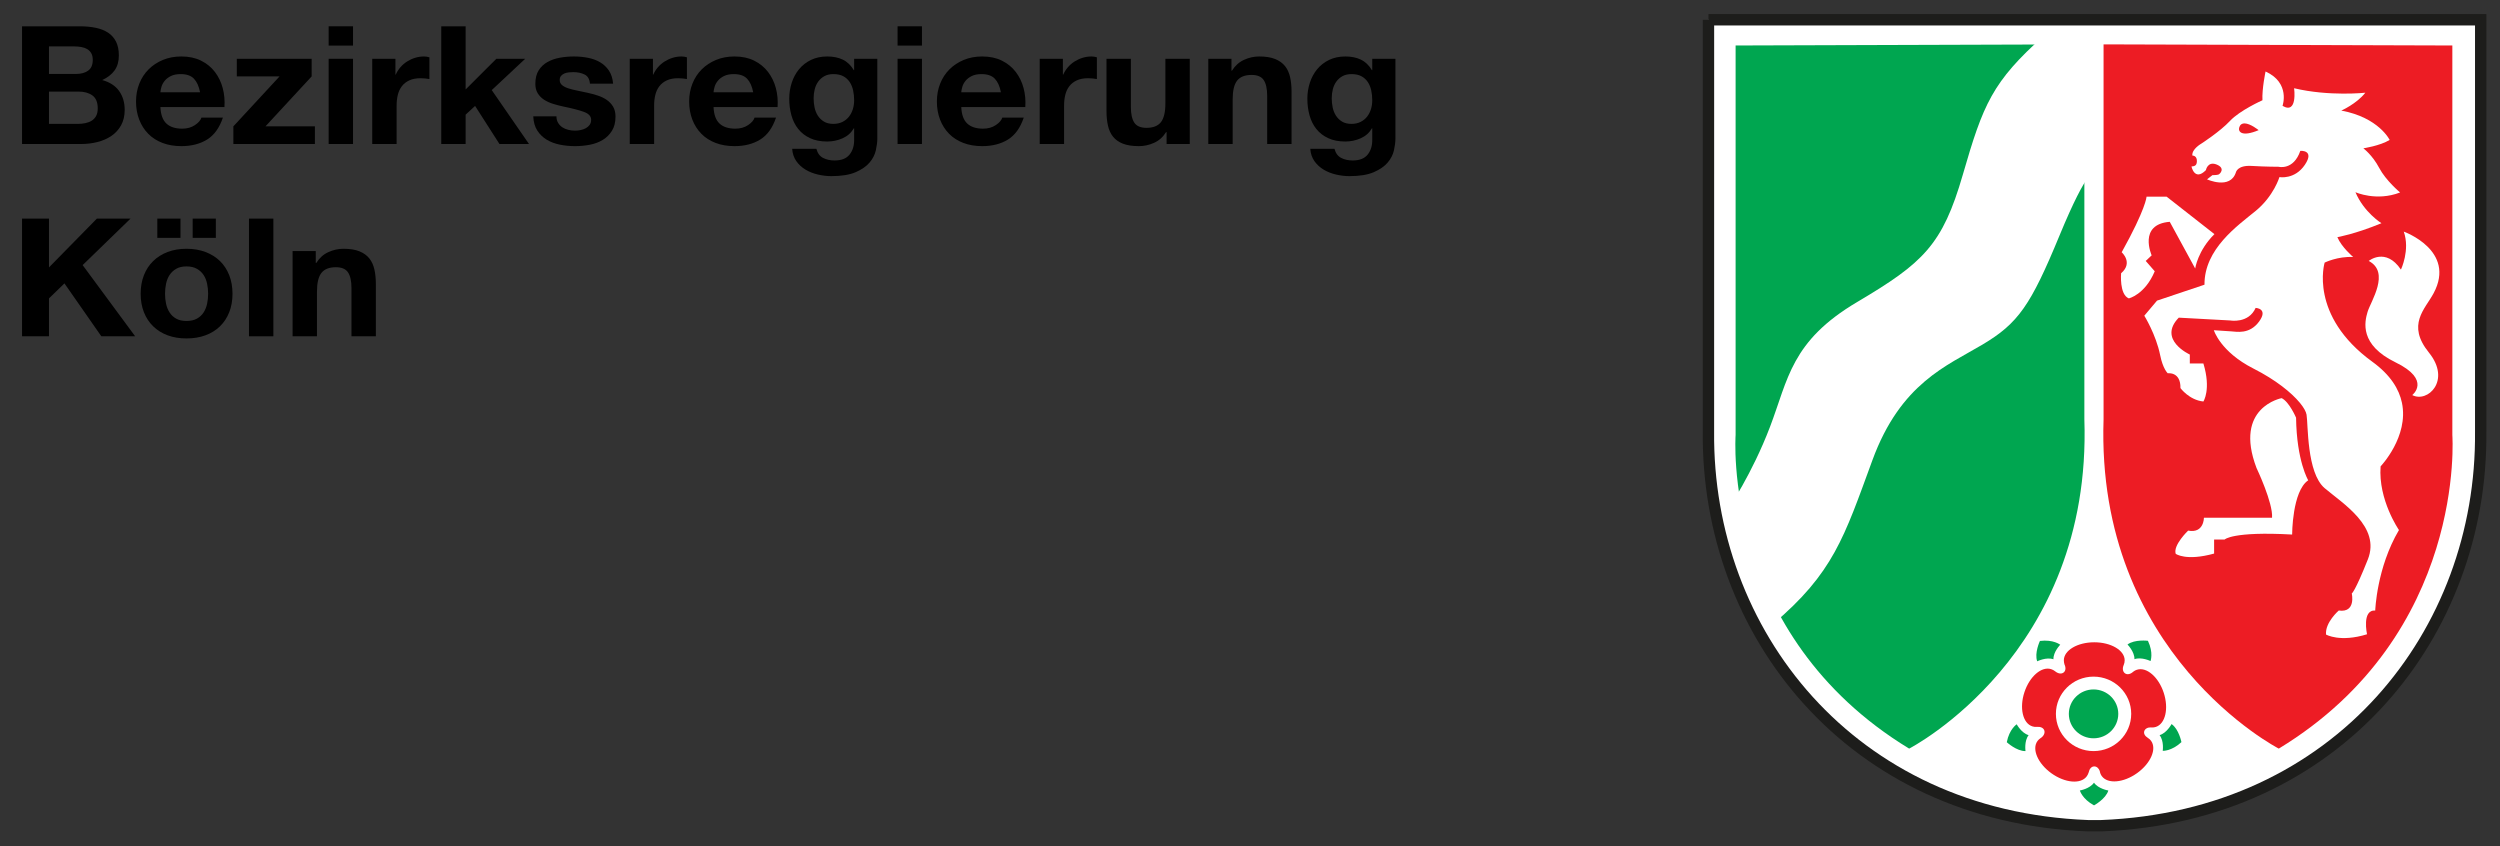 <?xml version="1.0" encoding="UTF-8"?> <svg xmlns="http://www.w3.org/2000/svg" xmlns:xlink="http://www.w3.org/1999/xlink" version="1.1" x="0px" y="0px" width="4398.561px" height="1489.104px" viewBox="0 0 4398.561 1489.104" xml:space="preserve"><rect x="0" y="0" width="4398.561" height="1489.104" fill="#333333" stroke="none"/> <g xmlns:dc="http://purl.org/dc/elements/1.1/" xmlns:cc="http://creativecommons.org/ns#" xmlns:rdf="http://www.w3.org/1999/02/22-rdf-syntax-ns#" xmlns:svg="http://www.w3.org/2000/svg" id="svg3336"> <path id="path3594" fill="#FFFFFF" stroke="#1D1D1B" stroke-width="20" stroke-miterlimit="10" d="M3005.931,34.805l-0.057,724.724 c-3.338,353.532,250.006,676.97,667.422,693.26h23.934c417.416-16.29,670.761-339.728,667.379-693.26V34.805H3005.917"></path> <path id="path3606" fill="#00A650" d="M3053.669,80.031v685.372c0,0-25.887,350.146,305.332,551.71 c0,0,322.242-165.256,308.281-579.23V78.059L3053.669,80.031"></path> <path id="path3608" fill="#FFFFFF" d="M3040.747,895.207c0,0,41.754-60.959,73.58-144.551 c31.826-83.55,36.812-150.424,153.188-219.27s150.15-100.311,185.965-224.199s51.727-163.241,143.215-244.862h88.537v240.918 c0,0-10.926-11.789-61.656,111.113c-50.729,122.945-72.625,154.41-135.279,191.748c-62.652,37.381-144.211,67.86-193.943,203.58 c-49.732,135.677-68.594,198.649-175.994,289.144L3040.747,895.207"></path> <path id="path3610" fill="#ED1C24" d="M3759.853,1178.349c16.867-5.401,37.939,12.732,47.045,40.511 c9.148,27.778,2.904,54.699-13.961,60.144c-2.344,0.729-4.77,1.071-7.199,0.942l-1.475-0.128 c-5.42-0.214-10.189,2.272-11.578,6.516c-1.389,4.33,1.215,8.745,5.941,11.66c2.947,1.887,4.596,3.516,5.982,5.401 c10.451,14.189-0.516,39.61-24.41,56.758c-23.934,17.189-51.771,19.633-62.176,5.443c-1.951-2.657-3.166-5.744-3.645-9.045 c-1.689-4.801-5.377-8.102-9.668-8.102c-4.945,0-8.586,4.415-9.756,10.374c-0.779,2.529-1.908,4.93-3.514,7.116 c-10.406,14.188-38.242,11.745-62.135-5.402c-23.934-17.189-34.859-42.61-24.453-56.8c1.389-1.886,3.121-3.472,5.072-4.801 c5.377-3.258,8.498-8.831,6.895-13.718c-1.52-4.673-6.723-6.816-12.748-6.345c-3.426,0.258-5.896-0.085-8.281-0.857 c-16.824-5.401-23.109-32.322-13.961-60.101c9.105-27.821,30.178-45.954,47.045-40.553c2.473,0.814,4.725,1.929,6.721,3.558 c5.375,4.416,11.055,5.315,14.914,2.529c4.162-3.001,4.465-8.831,1.775-14.489c-0.646-2.314-1.084-4.716-1.084-7.159 c0-17.532,23.936-31.722,53.506-31.722c29.527,0,53.504,14.189,53.504,31.722c0,2.787-0.521,5.487-1.648,8.103 c-2.643,5.959-1.82,11.917,2.211,14.789c4.119,2.958,9.842,1.458,14.482-2.829c1.949-1.586,4.162-2.743,6.59-3.515"></path> <path id="path3612" fill="#FFFFFF" d="M3617.204,1255.982c0-36.181,29.656-65.502,66.252-65.502 c36.594,0,66.25,29.321,66.25,65.502s-29.656,65.502-66.25,65.502C3646.861,1321.484,3617.204,1292.163,3617.204,1255.982"></path> <path id="path3614" fill="#00A650" d="M3639.966,1255.982c0-23.706,19.469-42.953,43.49-42.953 c24.02,0,43.488,19.247,43.488,42.953c0,23.749-19.469,42.997-43.488,42.997 C3659.435,1298.979,3639.966,1279.731,3639.966,1255.982"></path> <path id="path3616" fill="#00A650" d="M3684.279,1416.994c-20.855-11.316-24.932-26.192-24.932-26.192s17.43-2.915,24.889-13.761 c7.457,10.846,25.234,13.804,25.234,13.804C3705.003,1405.72,3684.279,1416.994,3684.279,1416.994"></path> <path id="path3618" fill="#00A650" d="M3838.073,1305.709c-17.344,16.161-32.91,15.348-32.91,15.348s2.561-17.276-5.551-27.607 c12.705-3.687,21.072-19.505,21.072-19.505c12.922,8.831,17.387,31.765,17.387,31.765"></path> <path id="path3620" fill="#00A650" d="M3779.105,1127.422c10.146,21.306,4.596,35.666,4.596,35.666s-15.826-7.716-28.312-3.301 c0.393-13.075-12.227-25.807-12.227-25.807C3755.648,1124.55,3779.105,1127.422,3779.105,1127.422"></path> <path id="path3622" fill="#00A650" d="M3589.107,1127.679c23.588-2.957,35.727,6.688,35.727,6.688s-12.357,12.518-11.967,25.593 c-12.443-4.416-28.572,3.558-28.572,3.558C3579.048,1148.855,3589.107,1127.679,3589.107,1127.679"></path> <path id="path3624" fill="#00A650" d="M3530.788,1305.881c4.424-23.148,17.475-31.551,17.475-31.551s8.238,15.476,20.941,19.119 c-8.107,10.374-5.463,28.035-5.463,28.035c-15.695,0.343-32.951-15.604-32.951-15.604"></path> <path id="path3626" fill="#ED1C24" d="M4314.716,80.031v685.372c0,0,25.842,350.146-305.332,551.71 c0,0-322.244-165.256-308.326-579.23V78.059L4314.716,80.031"></path> <path id="path3628" fill="#FFFFFF" d="M3997.503,910.939h-119.844c0,0,0.084,28.035-27.793,22.634c0,0-26.84,25.592-21.854,40.811 c0,0,17.82,13.332,67.555-0.429v-24.649h18.426c0,0,13.398-14.703,118.848-8.831c0,0,0-76.262,28.312-95.424 c0,0-20.379-33.908-21.375-110.127c0,0-11.924-27.993-25.365-34.423c0,0-84.982,15.732-44.227,122.901 C3970.187,823.402,3999.499,884.875,3997.503,910.939"></path> <path id="path3630" fill="#FFFFFF" d="M3862.267,472.4c0,0,4.51-31.465,33.863-60.486l-84.117-65.888h-35.293 c0,0-1.041,21.134-43.793,97.824c0,0,20.855,18.219-0.996,36.909c0,0-3.383,37.338,13.527,44.24c0,0,28.271-6.388,45.656-47.713 l-15.867-18.176l10.449-9.816c0,0-24.369-54.571,31.826-59.029l44.746,82.135"></path> <path id="path3632" fill="#FFFFFF" d="M4244.171,695.1c0,0,34.297-26.535-29.354-57.529c-63.65-30.95-54.676-70.774-49.213-88.95 c5.463-18.219,40.281-69.36,1.994-89.509c0,0,29.832-24.606,56.67,15.219c0,0,16.434-34.381,4.986-66.832 c0,0,92.875,33.137,52.465,108.499c-15.133,28.25-48,55.214-8.195,104.384C4313.284,669.55,4271.007,709.374,4244.171,695.1"></path> <path id="path3634" fill="#FFFFFF" d="M3986.058,125.771c0,0-6.461,30.479-5.463,50.627c0,0-39.76,17.704-57.146,36.395 c-17.432,18.69-50.254,39.824-50.254,39.824s-17.389,9.815-15.869,21.133c0,0,8.404-0.471,7.934,10.332 c-0.348,7.373-4.031,8.358-9.537,8.873c0,0,5.506,26.537,25.408,6.389c0,0,2.99-16.249,18.904-9.861 c15.912,6.387,5.98,16.719,2.99,17.705c-2.992,0.986-10.449,0.986-10.449,0.986l-9.453,7.373c0,0,40.801,18.691,50.773-12.303 c0,0,2.471-12.774,27.316-11.316c24.887,1.5,47.738,1.5,47.738,1.5s26.361,6.857,38.285-28.037c0,0,25.885-1.971,7.979,24.607 c-17.908,26.535-44.746,21.605-44.746,21.605s-9.975,33.437-41.799,59.5c-31.826,26.063-90.525,66.875-90.055,129.805 l-83.51,28.035l-22.373,26.535c0,0,20.508,33.008,27.879,69.316c4.941,24.606,13.398,31.98,13.398,31.98s22.846-3.429,22.33,26.064 c0,0,15.521,21.133,40.367,23.576c0,0,13.918-21.133,0-66.873h-23.891v-15.732c0,0-57.191-26.064-19.426-64.902l90.533,4.93 c0,0,32.258,5.916,44.703-22.119c0,0,22.936,0.986,6.027,24.092c-16.912,23.105-39.803,17.704-49.254,17.189 c-9.453-0.472-30.309-1.973-30.309-1.973s11.445,37.896,69.59,67.389c39.543,20.02,67.164,42.61,81.732,60.271h0.031 c6.83,8.298,10.809,15.484,11.76,20.834c2.949,16.719,0.002,102.282,31.826,129.332c31.826,27.007,98.945,67.817,76.052,125.346 c-22.852,57.528-28.314,60.016-28.314,60.016s7.936,34.38-22.893,29.965c0,0-24.367,21.091-22.373,42.268 c0,0,24.367,14.275,72.105-0.471c0,0-9.453-43.297,14.438-41.797c0,0,2.471-75.232,41.756-141.592c0,0-36.812-53.07-32.303-112.057 c0,0,49.992-52.215,37.549-111.844h-0.01c-4.953-23.821-19.91-48.798-51.977-72.104c-112.386-81.578-84.029-174.514-84.029-174.514 s22.849-11.318,50.209-9.861c0,0-20.379-17.19-27.836-34.895c0,0,31.305-5.4,77.568-24.562c0,0-30.83-19.162-45.744-54.57 c0,0,36.768,16.718,78.566,0.471c0,0-24.889-20.663-36.811-43.254c-11.924-22.634-27.836-34.422-27.836-34.422 s29.354-4.415,46.264-14.746c0,0-18.906-39.354-85.07-51.656c0,0,26.838-11.789,42.273-31.422c0,0-63.65,6.858-125.306-7.889 c0,0,6.461,46.727-20.377,30.994C4015.933,186.258,4030.327,145.919,3986.058,125.771z M3949.161,217.104 c10.375,0.156,24.756,11.893,24.756,11.893c-30.008,12.561-36.811,2.659-33.994-5.357 C3941.654,218.756,3945.101,217.042,3949.161,217.104z"></path> </g> <g id="Ebene_3"> <g> <path d="M86.183,384.624v85.84l84.272-85.84h59.203l-84.273,81.78l92.428,125.28h-59.504l-64.941-93.09l-27.185,26.39v66.7H38.761 v-207.06H86.183z"></path> <path d="M253.214,484.239c3.823-9.76,9.26-18.075,16.311-24.94c7.046-6.86,15.504-12.18,25.373-15.95 c9.864-3.77,20.94-5.655,33.226-5.655c12.28,0,23.409,1.885,33.377,5.655c9.967,3.77,18.472,9.09,25.523,15.95 c7.046,6.865,12.483,15.18,16.311,24.94c3.823,9.765,5.739,20.64,5.739,32.625c0,11.99-1.916,22.814-5.739,32.48 c-3.828,9.669-9.265,17.935-16.311,24.795c-7.051,6.865-15.556,12.135-25.523,15.805c-9.968,3.67-21.097,5.51-33.377,5.51 c-12.285,0-23.362-1.84-33.226-5.51c-9.869-3.67-18.326-8.94-25.373-15.805c-7.051-6.86-12.488-15.125-16.311-24.795 c-3.827-9.666-5.739-20.49-5.739-32.48C247.475,504.879,249.386,494.004,253.214,484.239z M317.551,384.624v33.93h-40.777v-33.93 H317.551z M292.178,534.409c1.208,5.705,3.271,10.83,6.192,15.37c2.917,4.544,6.796,8.169,11.629,10.875 c4.833,2.709,10.874,4.06,18.123,4.06c7.249,0,13.337-1.35,18.274-4.06c4.932-2.706,8.859-6.331,11.78-10.875 c2.917-4.541,4.984-9.666,6.192-15.37c1.208-5.7,1.812-11.55,1.812-17.545c0-5.991-0.604-11.89-1.812-17.69 c-1.208-5.8-3.275-10.92-6.192-15.37c-2.921-4.445-6.848-8.07-11.78-10.875c-4.937-2.8-11.025-4.205-18.274-4.205 c-7.25,0-13.291,1.405-18.123,4.205c-4.833,2.805-8.712,6.43-11.629,10.875c-2.922,4.45-4.984,9.57-6.192,15.37 c-1.208,5.8-1.812,11.699-1.812,17.69C290.366,522.859,290.97,528.709,292.178,534.409z M379.774,384.624v33.93h-40.777v-33.93 H379.774z"></path> <path d="M480.959,384.624v207.06h-42.892v-207.06H480.959z"></path> <path d="M555.564,441.754v20.88h0.906c5.437-8.7,12.483-15.03,21.144-18.995c8.656-3.96,17.519-5.945,26.581-5.945 c11.478,0,20.889,1.5,28.242,4.495c7.349,3,13.14,7.155,17.368,12.47c4.229,5.32,7.197,11.795,8.911,19.43 c1.708,7.64,2.567,16.095,2.567,25.375v92.22h-42.892v-84.68c0-12.37-2.015-21.605-6.041-27.695 c-4.03-6.09-11.176-9.135-21.446-9.135c-11.681,0-20.138,3.335-25.372,10.005c-5.239,6.67-7.854,17.645-7.854,32.915v78.59 h-42.891v-149.93H555.564z"></path> </g> <g> <path d="M140.251,46.282c10.27,0,19.633,0.87,28.091,2.61c8.458,1.74,15.707,4.595,21.748,8.555 c6.041,3.965,10.723,9.235,14.045,15.805c3.322,6.575,4.984,14.695,4.984,24.36c0,10.44-2.469,19.14-7.4,26.1 c-4.937,6.96-12.233,12.665-21.899,17.11c13.291,3.675,23.206,10.104,29.752,19.285c6.541,9.185,9.816,20.254,9.816,33.205 c0,10.44-2.114,19.479-6.343,27.115c-4.229,7.64-9.92,13.875-17.066,18.705c-7.15,4.835-15.305,8.41-24.466,10.73 c-9.166,2.32-18.576,3.48-28.242,3.48H38.761V46.282H140.251z M134.21,130.092c8.458,0,15.405-1.93,20.842-5.8 c5.437-3.865,8.155-10.15,8.155-18.85c0-4.831-0.906-8.795-2.718-11.89c-1.812-3.09-4.229-5.51-7.25-7.25 c-3.021-1.74-6.494-2.945-10.421-3.625c-3.927-0.675-8.004-1.015-12.233-1.015H86.183v48.43H134.21z M136.928,217.962 c4.63,0,9.062-0.435,13.29-1.305s7.953-2.32,11.176-4.35c3.219-2.03,5.786-4.785,7.703-8.265c1.911-3.48,2.869-7.925,2.869-13.34 c0-10.63-3.124-18.22-9.363-22.765c-6.244-4.541-14.499-6.815-24.769-6.815H86.183v56.84H136.928z"></path> <path d="M292.785,217.382c6.442,5.995,15.707,8.99,27.789,8.99c8.655,0,16.108-2.075,22.352-6.235 c6.239-4.155,10.067-8.555,11.478-13.195h37.757c-6.042,17.98-15.306,30.839-27.789,38.57c-12.488,7.735-27.59,11.6-45.308,11.6 c-12.285,0-23.362-1.885-33.226-5.655c-9.869-3.77-18.227-9.135-25.07-16.095c-6.848-6.96-12.134-15.271-15.857-24.94 c-3.729-9.665-5.588-20.3-5.588-31.9c0-11.21,1.912-21.65,5.739-31.32c3.823-9.665,9.26-18.025,16.311-25.085 c7.046-7.055,15.452-12.615,25.222-16.675c9.765-4.06,20.586-6.09,32.471-6.09c13.29,0,24.867,2.465,34.736,7.395 c9.864,4.93,17.972,11.555,24.315,19.865c6.343,8.315,10.921,17.79,13.743,28.42c2.817,10.635,3.823,21.75,3.021,33.35H282.214 C282.818,201.722,286.339,211.392,292.785,217.382z M341.265,138.502c-5.135-5.411-12.941-8.12-23.409-8.12 c-6.848,0-12.535,1.115-17.066,3.335c-4.531,2.225-8.155,4.98-10.874,8.265c-2.718,3.29-4.634,6.77-5.739,10.44 c-1.109,3.675-1.765,6.96-1.963,9.86h69.774C349.972,151.842,346.4,143.917,341.265,138.502z"></path> <path d="M491.835,134.442h-75.211v-31.03h131.695v31.03l-81.252,87.87h86.991v31.03H410.583v-31.03L491.835,134.442z"></path> <path d="M578.221,80.212v-33.93h42.892v33.93H578.221z M621.113,103.412v149.93h-42.892v-149.93H621.113z"></path> <path d="M695.718,103.412v27.84h0.604c2.011-4.64,4.729-8.94,8.155-12.905c3.422-3.96,7.349-7.345,11.78-10.15 c4.427-2.8,9.161-4.975,14.196-6.525c5.031-1.545,10.27-2.32,15.707-2.32c2.817,0,5.937,0.485,9.363,1.45v38.28 c-2.015-0.385-4.432-0.725-7.249-1.015c-2.822-0.29-5.541-0.435-8.155-0.435c-7.854,0-14.499,1.26-19.936,3.77 c-5.437,2.515-9.817,5.945-13.139,10.295c-3.323,4.35-5.692,9.425-7.099,15.225c-1.411,5.8-2.114,12.085-2.114,18.85v67.57 h-42.891v-149.93H695.718z"></path> <path d="M819.255,46.282v111.07l54.067-53.94h50.745l-58.9,55.1l65.545,94.83H878.76l-42.892-66.99l-16.613,15.37v51.62h-42.892 V46.282H819.255z"></path> <path d="M981.907,216.077c1.911,3.19,4.379,5.8,7.4,7.83c3.021,2.03,6.494,3.53,10.421,4.495c3.927,0.97,8.004,1.45,12.233,1.45 c3.021,0,6.192-0.335,9.515-1.015c3.322-0.675,6.343-1.74,9.062-3.19c2.718-1.45,4.984-3.38,6.796-5.8 c1.812-2.415,2.719-5.46,2.719-9.135c0-6.185-4.281-10.825-12.837-13.92c-8.561-3.09-20.492-6.186-35.793-9.28 c-6.244-1.35-12.337-2.945-18.274-4.785c-5.942-1.835-11.228-4.25-15.858-7.25c-4.634-2.995-8.358-6.765-11.176-11.31 c-2.822-4.541-4.229-10.101-4.229-16.675c0-9.665,1.963-17.59,5.89-23.78c3.927-6.185,9.109-11.065,15.556-14.645 c6.442-3.575,13.691-6.09,21.748-7.54c8.052-1.45,16.311-2.175,24.768-2.175s16.66,0.775,24.618,2.32 c7.952,1.55,15.05,4.16,21.294,7.83c6.239,3.675,11.426,8.555,15.556,14.645c4.125,6.09,6.593,13.775,7.4,23.055h-40.777 c-0.604-7.925-3.728-13.29-9.363-16.095c-5.64-2.8-12.285-4.205-19.936-4.205c-2.417,0-5.036,0.145-7.854,0.435 c-2.822,0.29-5.39,0.92-7.702,1.885c-2.317,0.97-4.281,2.37-5.89,4.205c-1.614,1.84-2.417,4.305-2.417,7.395 c0,3.675,1.407,6.67,4.229,8.99c2.817,2.32,6.494,4.205,11.025,5.655s9.713,2.755,15.556,3.915 c5.838,1.16,11.78,2.419,17.821,3.77c6.239,1.355,12.333,3,18.274,4.93c5.937,1.935,11.223,4.495,15.858,7.685 c4.63,3.19,8.354,7.155,11.176,11.89c2.817,4.74,4.229,10.585,4.229,17.545c0,9.86-2.067,18.125-6.192,24.795 c-4.13,6.67-9.515,12.035-16.16,16.095c-6.646,4.06-14.249,6.915-22.805,8.555c-8.561,1.64-17.269,2.465-26.127,2.465 c-9.062,0-17.925-0.87-26.581-2.61c-8.661-1.74-16.363-4.64-23.107-8.7c-6.749-4.06-12.285-9.425-16.613-16.095 c-4.333-6.67-6.697-15.03-7.099-25.085h40.777C979.037,209.072,979.99,212.887,981.907,216.077z"></path> <path d="M1148.787,103.412v27.84h0.604c2.011-4.64,4.729-8.94,8.155-12.905c3.422-3.96,7.349-7.345,11.78-10.15 c4.427-2.8,9.161-4.975,14.196-6.525c5.031-1.545,10.27-2.32,15.707-2.32c2.817,0,5.937,0.485,9.363,1.45v38.28 c-2.015-0.385-4.432-0.725-7.249-1.015c-2.822-0.29-5.541-0.435-8.155-0.435c-7.854,0-14.499,1.26-19.936,3.77 c-5.437,2.515-9.817,5.945-13.139,10.295c-3.323,4.35-5.692,9.425-7.099,15.225c-1.411,5.8-2.114,12.085-2.114,18.85v67.57 h-42.891v-149.93H1148.787z"></path> <path d="M1265.984,217.382c6.442,5.995,15.707,8.99,27.789,8.99c8.655,0,16.108-2.075,22.352-6.235 c6.239-4.155,10.067-8.555,11.478-13.195h37.757c-6.042,17.98-15.306,30.839-27.789,38.57c-12.488,7.735-27.59,11.6-45.308,11.6 c-12.285,0-23.362-1.885-33.226-5.655c-9.869-3.77-18.227-9.135-25.07-16.095c-6.848-6.96-12.134-15.271-15.857-24.94 c-3.729-9.665-5.588-20.3-5.588-31.9c0-11.21,1.912-21.65,5.739-31.32c3.823-9.665,9.26-18.025,16.311-25.085 c7.046-7.055,15.452-12.615,25.222-16.675c9.765-4.06,20.586-6.09,32.471-6.09c13.29,0,24.867,2.465,34.736,7.395 c9.864,4.93,17.972,11.555,24.315,19.865c6.343,8.315,10.921,17.79,13.743,28.42c2.817,10.635,3.823,21.75,3.021,33.35h-112.666 C1256.016,201.722,1259.537,211.392,1265.984,217.382z M1314.464,138.502c-5.135-5.411-12.941-8.12-23.409-8.12 c-6.848,0-12.535,1.115-17.066,3.335c-4.531,2.225-8.155,4.98-10.874,8.265c-2.718,3.29-4.634,6.77-5.739,10.44 c-1.109,3.675-1.765,6.96-1.963,9.86h69.774C1323.171,151.842,1319.598,143.917,1314.464,138.502z"></path> <path d="M1540.999,264.362c-1.713,7.73-5.39,14.935-11.025,21.605c-5.64,6.67-13.795,12.325-24.466,16.965 c-10.676,4.64-24.971,6.96-42.891,6.96c-7.655,0-15.457-0.919-23.409-2.755c-7.957-1.84-15.207-4.69-21.748-8.555 c-6.546-3.87-11.983-8.845-16.311-14.935c-4.333-6.09-6.796-13.39-7.4-21.895h42.589c2.011,7.73,5.938,13.095,11.78,16.095 c5.838,2.995,12.582,4.495,20.237,4.495c12.082,0,20.889-3.48,26.43-10.44c5.536-6.96,8.203-15.76,8.004-26.39v-19.72h-0.604 c-4.635,7.93-11.228,13.775-19.785,17.545c-8.561,3.77-17.571,5.655-27.034,5.655c-11.681,0-21.748-1.98-30.205-5.945 c-8.458-3.96-15.405-9.375-20.842-16.24c-5.437-6.86-9.416-14.885-11.931-24.07c-2.52-9.18-3.775-18.896-3.775-29.145 c0-9.665,1.458-18.995,4.38-27.985c2.917-8.99,7.197-16.916,12.837-23.78c5.635-6.86,12.634-12.325,20.993-16.385 c8.354-4.06,17.972-6.09,28.846-6.09c10.27,0,19.279,1.84,27.034,5.51c7.75,3.675,14.244,9.86,19.482,18.56h0.604v-20.01h40.777 v140.36C1543.567,249.767,1542.708,256.627,1540.999,264.362z M1482.25,214.482c4.63-2.32,8.458-5.411,11.478-9.28 c3.021-3.865,5.286-8.265,6.796-13.195s2.266-10.1,2.266-15.515c0-6.185-0.604-12.035-1.812-17.545 c-1.208-5.51-3.223-10.39-6.041-14.645c-2.822-4.25-6.546-7.635-11.176-10.15c-4.635-2.51-10.473-3.77-17.519-3.77 c-6.041,0-11.228,1.16-15.556,3.48c-4.333,2.32-7.958,5.465-10.874,9.425c-2.921,3.965-5.036,8.51-6.343,13.63 c-1.312,5.125-1.963,10.49-1.963,16.095c0,5.415,0.552,10.78,1.661,16.095c1.104,5.319,3.021,10.104,5.739,14.355 c2.719,4.255,6.292,7.735,10.723,10.44c4.427,2.709,9.968,4.06,16.613,4.06C1472.282,217.962,1477.615,216.802,1482.25,214.482z"></path> <path d="M1579.207,80.212v-33.93h42.892v33.93H1579.207z M1622.098,103.412v149.93h-42.892v-149.93H1622.098z"></path> <path d="M1701.839,217.382c6.442,5.995,15.707,8.99,27.789,8.99c8.655,0,16.108-2.075,22.352-6.235 c6.239-4.155,10.067-8.555,11.478-13.195h37.757c-6.042,17.98-15.306,30.839-27.789,38.57c-12.488,7.735-27.59,11.6-45.308,11.6 c-12.285,0-23.362-1.885-33.226-5.655c-9.869-3.77-18.227-9.135-25.07-16.095c-6.848-6.96-12.134-15.271-15.857-24.94 c-3.729-9.665-5.588-20.3-5.588-31.9c0-11.21,1.912-21.65,5.739-31.32c3.823-9.665,9.26-18.025,16.311-25.085 c7.046-7.055,15.452-12.615,25.222-16.675c9.765-4.06,20.586-6.09,32.471-6.09c13.29,0,24.867,2.465,34.736,7.395 c9.864,4.93,17.972,11.555,24.315,19.865c6.343,8.315,10.921,17.79,13.743,28.42c2.817,10.635,3.823,21.75,3.021,33.35h-112.666 C1691.871,201.722,1695.392,211.392,1701.839,217.382z M1750.318,138.502c-5.135-5.411-12.941-8.12-23.409-8.12 c-6.848,0-12.535,1.115-17.066,3.335c-4.531,2.225-8.155,4.98-10.874,8.265c-2.718,3.29-4.634,6.77-5.739,10.44 c-1.109,3.675-1.765,6.96-1.963,9.86h69.774C1759.026,151.842,1755.453,143.917,1750.318,138.502z"></path> <path d="M1870.079,103.412v27.84h0.604c2.011-4.64,4.729-8.94,8.155-12.905c3.422-3.96,7.349-7.345,11.78-10.15 c4.427-2.8,9.161-4.975,14.196-6.525c5.031-1.545,10.27-2.32,15.707-2.32c2.817,0,5.937,0.485,9.363,1.45v38.28 c-2.015-0.385-4.432-0.725-7.249-1.015c-2.822-0.29-5.541-0.435-8.155-0.435c-7.854,0-14.499,1.26-19.936,3.77 c-5.437,2.515-9.817,5.945-13.139,10.295c-3.323,4.35-5.692,9.425-7.099,15.225c-1.411,5.8-2.114,12.085-2.114,18.85v67.57 h-42.891v-149.93H1870.079z"></path> <path d="M2052.516,253.342v-20.88h-0.906c-5.437,8.7-12.488,14.985-21.144,18.85c-8.661,3.865-17.519,5.8-26.581,5.8 c-11.478,0-20.893-1.45-28.242-4.35c-7.353-2.9-13.139-7.005-17.368-12.325c-4.229-5.315-7.202-11.791-8.91-19.43 c-1.713-7.635-2.567-16.095-2.567-25.375v-92.22h42.891v84.68c0,12.375,2.011,21.605,6.041,27.695 c4.026,6.09,11.176,9.135,21.446,9.135c11.676,0,20.134-3.335,25.373-10.005c5.234-6.67,7.853-17.64,7.853-32.915v-78.59h42.892 v149.93H2052.516z"></path> <path d="M2166.688,103.412v20.88h0.906c5.437-8.7,12.483-15.03,21.144-18.995c8.656-3.96,17.52-5.945,26.58-5.945 c11.479,0,20.891,1.5,28.242,4.495c7.35,3,13.141,7.155,17.369,12.47c4.229,5.32,7.197,11.795,8.91,19.43 c1.709,7.64,2.566,16.095,2.566,25.375v92.22h-42.891v-84.68c0-12.37-2.016-21.605-6.041-27.695 c-4.031-6.09-11.176-9.135-21.446-9.135c-11.681,0-20.138,3.335-25.372,10.005c-5.239,6.67-7.854,17.645-7.854,32.915v78.59 h-42.891v-149.93H2166.688z"></path> <path d="M2452.575,264.362c-1.713,7.73-5.389,14.935-11.023,21.605c-5.641,6.67-13.797,12.325-24.467,16.965 c-10.676,4.64-24.971,6.96-42.893,6.96c-7.654,0-15.455-0.919-23.408-2.755c-7.957-1.84-15.207-4.69-21.748-8.555 c-6.545-3.87-11.982-8.845-16.311-14.935c-4.332-6.09-6.797-13.39-7.4-21.895h42.59c2.01,7.73,5.938,13.095,11.779,16.095 c5.838,2.995,12.582,4.495,20.238,4.495c12.082,0,20.889-3.48,26.43-10.44c5.535-6.96,8.201-15.76,8.004-26.39v-19.72h-0.604 c-4.635,7.93-11.229,13.775-19.785,17.545c-8.561,3.77-17.57,5.655-27.033,5.655c-11.682,0-21.748-1.98-30.205-5.945 c-8.459-3.96-15.404-9.375-20.842-16.24c-5.438-6.86-9.416-14.885-11.932-24.07c-2.52-9.18-3.775-18.896-3.775-29.145 c0-9.665,1.459-18.995,4.379-27.985c2.918-8.99,7.197-16.916,12.838-23.78c5.635-6.86,12.635-12.325,20.992-16.385 c8.354-4.06,17.973-6.09,28.846-6.09c10.271,0,19.281,1.84,27.035,5.51c7.748,3.675,14.242,9.86,19.482,18.56h0.604v-20.01h40.777 v140.36C2455.144,249.767,2454.284,256.627,2452.575,264.362z M2393.827,214.482c4.629-2.32,8.457-5.411,11.477-9.28 c3.021-3.865,5.287-8.265,6.797-13.195s2.266-10.1,2.266-15.515c0-6.185-0.604-12.035-1.812-17.545 c-1.209-5.51-3.223-10.39-6.041-14.645c-2.822-4.25-6.547-7.635-11.176-10.15c-4.635-2.51-10.473-3.77-17.52-3.77 c-6.041,0-11.227,1.16-15.555,3.48c-4.334,2.32-7.957,5.465-10.875,9.425c-2.92,3.965-5.035,8.51-6.342,13.63 c-1.312,5.125-1.965,10.49-1.965,16.095c0,5.415,0.553,10.78,1.662,16.095c1.104,5.319,3.02,10.104,5.738,14.355 c2.719,4.255,6.291,7.735,10.723,10.44c4.428,2.709,9.969,4.06,16.613,4.06C2383.859,217.962,2389.193,216.802,2393.827,214.482z"></path> </g> </g> <g id="Ebene_2"> </g> </svg> 